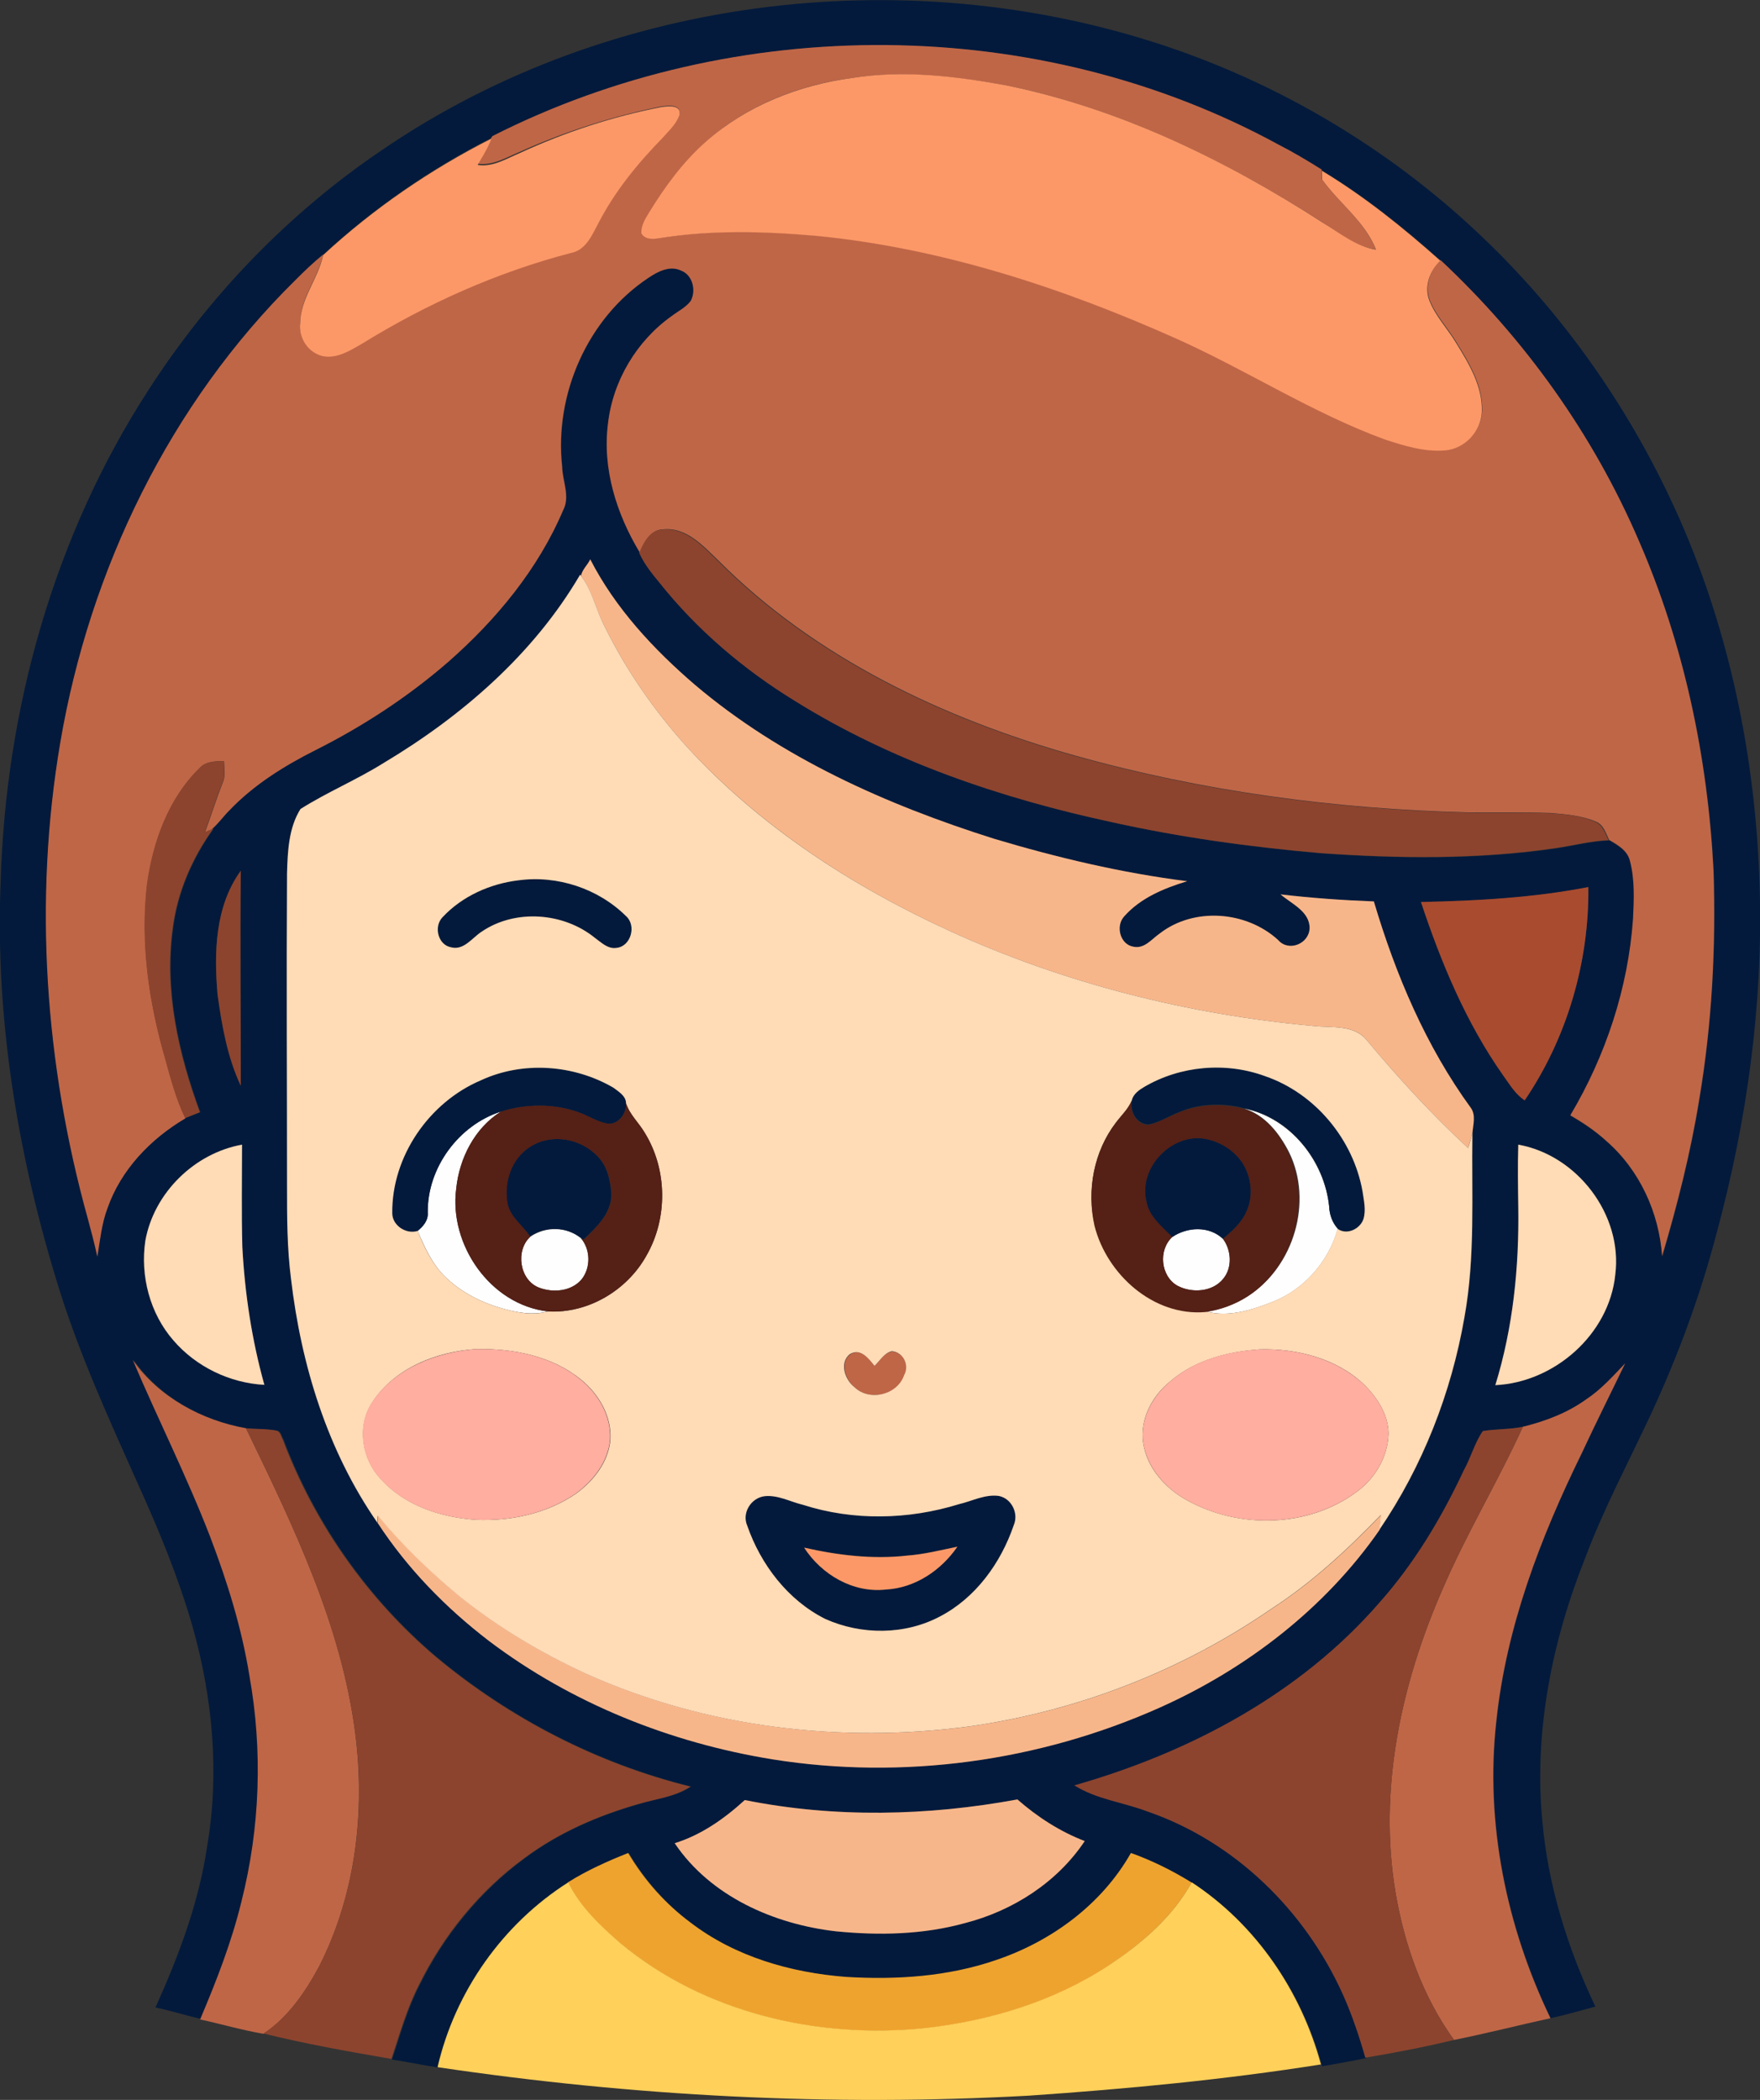 <?xml version="1.0" encoding="iso-8859-1"?>
<!-- Generator: Adobe Illustrator 19.2.0, SVG Export Plug-In . SVG Version: 6.00 Build 0)  -->
<svg version="1.1" id="Layer_1" xmlns="http://www.w3.org/2000/svg" xmlns:xlink="http://www.w3.org/1999/xlink" x="0px" y="0px"
	 viewBox="0 0 575.2 686.3" enable-background="new 0 0 575.2 686.3" xml:space="preserve">
<rect x="0" y="0" width="575.2" height="686.3" fill="#333333" stroke="none"/>
<path fill="#FEFEFE" d="M406.6,362.3c15.1,3,26.3,17.2,27.8,32.1c0.1,2.6,1,5.2,2.8,7.2c-3,10.8-11.1,20-21.6,24
	c-6.7,2.6-14.3,5-21.4,3c4.8-0.6,9.5-2.4,13.6-5c15.1-9.6,21.4-30.9,13.5-47C418.2,370.5,413.5,364.4,406.6,362.3z"/>
<path fill="#FEFEFE" d="M139.8,396.3c-0.2-14.6,10.1-28.6,23.9-33c-8.6,5.4-13.6,15.3-14.6,25.2c-2.4,18.3,11.2,38,30,40.1
	c-5.2,1.4-10.7,0.3-15.7-1.2c-6.8-2-13.3-5.5-18.3-10.5c-4-4.1-6.4-9.4-8.6-14.6C138.3,400.9,140,398.9,139.8,396.3z"/>
<path fill="#FEFEFE" d="M173.3,404.2c4.9-3.4,11.8-3.4,16.5,0.4c3.2,3.7,3.4,9.6,0.3,13.5c-3.3,4-9.4,4.5-14,2.7
	C169.7,418.3,168.4,408.7,173.3,404.2z"/>
<path fill="#FEFEFE" d="M383.1,404.3c4.9-3.4,12.1-3.7,16.6,0.6c2.8,3.7,3.1,9.3,0.1,13c-3.5,4.4-10.3,4.8-15,2.3
	C379.3,417.1,378.5,408.6,383.1,404.3z"/>
<g>
	<g>
		<path fill="#031A3C" d="M124.9,49c74.9-51.2,174.4-62.5,259.7-32.7c37.3,13.1,71.8,34.2,100.4,61.7c28.1,26.9,50.4,59.7,65.6,95.5
			c15.6,36.9,23.4,77,24.5,117c1.1,38-4.2,76-14.1,112.6c-5.2,19.9-12.3,39.2-20.9,57.9c-7.4,16-15.8,31.6-22,48.1
			c-10.9,27.3-16.9,57.1-14,86.5c1.9,20.9,8.3,41.3,17.3,60.2c-4.8,1.3-9.7,2.7-14.6,3.8c-14.4-30-21.4-63.8-17.7-97
			c3.2-30.7,14.3-60,27.9-87.6c4.6-9.9,9.4-19.6,14.2-29.4c-4,4.2-7.9,8.6-12.8,11.8c-6.1,4.4-13.3,7.1-20.5,8.9
			c-4.3,0.9-8.8,0.7-13.1,1.4c-2.8,3.9-3.9,8.7-6,12.9c-7.3,15.6-16.3,30.5-27.7,43.4c-25.9,29.8-62.1,48.9-99.6,59.6
			c7.3,4.5,15.9,5.4,23.8,8.5c28.5,9.8,51.7,32.6,64,59.9c3,6.6,5.3,13.6,7.3,20.6c-4.8,1-9.7,1.9-14.5,2.7l-0.1-0.4
			c-6.5-23.9-21.3-45.8-42.2-59.5c-6.3-3.9-12.9-7.2-19.9-9.7c-9.5,16.8-26,28.9-44.1,35c-15.7,5.4-32.5,6.5-49,5.5
			c-18.1-1.4-36.4-6.7-50.9-17.8c-8.2-6.1-15.1-13.9-20.3-22.7c-6.8,2.7-13.5,5.7-19.7,9.6c-21.4,13.6-36.9,35.7-42.7,60.4
			c-5.1-0.8-10.1-1.8-15.1-2.6l0.1-0.2c2.7-8.1,5-16.4,8.9-24c8-16.3,19.8-30.8,34.5-41.6c11.1-8.3,24-13.9,37.3-17.7
			c5.7-1.8,11.9-2.3,17-5.7c-30.5-7.6-59.1-22.3-83.2-42.4c-22.3-18.9-39.7-43.6-50-71c-0.6-1-0.8-2.5-1.9-2.9
			c-3.3-0.6-6.8-0.4-10.1-0.8c-14.5-2.5-28.4-10.1-37-22.3c8.1,19.3,17.6,38,25.2,57.6c5.6,14.7,10.3,29.8,12.8,45.3
			c4.4,24.4,3.5,49.8-2.6,73.9c-3.2,13.3-8.1,26-13.5,38.5c-5-1.1-9.8-2.7-14.8-3.7c7.6-16.8,14.2-34.3,16.9-52.7
			c4.1-23.9,1.8-48.6-4.8-71.9C58.3,515.5,51.9,500,45,484.8c-9.3-20.8-18.8-41.6-25.6-63.3c-13.4-42.9-21-87.9-19.2-133
			c1.6-56.6,17.4-113.3,48.3-161C68.4,96.6,94.4,69.6,124.9,49z M160.9,44.5c-0.1,0.1-0.2,0.4-0.2,0.5c-19.9,10.1-38.6,23-55,38.1
			c-3.2,2.6-6.2,5.4-9.1,8.4c-41,40.4-67.2,94.6-76.8,151.1c-8.8,51.7-5,105.2,9,155.6c1.2,4.1,2.2,8.2,3.1,12.4
			c0.8-5.3,1.3-10.8,3.3-15.8c4.4-12.6,14.2-22.7,25.5-29.4c1.6-0.6,3.2-1.3,4.8-1.9c-7-19.1-11.7-39.6-8.9-60
			c1.5-11.8,6.3-23,13.3-32.7l-0.7,0.3c2.2-1.8,3.8-4.2,5.8-6.2c8-8.5,17.9-14.7,28.3-19.8c15.5-7.8,30.1-17.4,43.3-28.8
			c15.6-13.7,29.3-30.3,37.5-49.5c2.4-4.6-0.2-9.6-0.3-14.3c-2.6-23.6,8.3-48.5,28.2-61.7c3-2,6.9-4.1,10.6-2.4
			c3.9,1.4,5.1,6.6,3.2,10c-1.6,2.1-4.1,3.3-6.2,4.9c-11.4,8.1-19.2,21.2-20.8,35.1c-1.9,14.8,2.8,29.6,10.4,42.2
			c1.6,3.6,4.1,6.7,6.5,9.8c12.3,15.5,27.6,28.5,44.4,38.8c31.6,19.6,67.4,31.8,103.6,39.6c22.4,4.9,45.2,8.1,68.1,10.1
			c25.5,1.8,51.3,2.1,76.7-1.6c5.8-0.9,11.6-2.4,17.5-2.6c2.8,1.7,6,3.5,6.8,6.9c1.7,6.1,1.4,12.6,1,18.9
			c-1.6,22.6-8.9,44.7-20.5,64.2c4.2,2.4,8.2,5.1,11.8,8.4c10.8,9.5,17.2,23.4,18.2,37.6c4.9-16.8,9.3-33.8,12.1-51.1
			c4.1-24.7,5.5-49.8,4.7-74.8c-1.9-37.1-9.6-74-24.5-108.1c-14.9-34.6-37.2-65.8-64.7-91.5c-12.1-10.8-24.8-21-38.7-29.4l0-0.3
			c-4.7-2.9-9.4-5.7-14.2-8.2C339.4,4.5,240.2,4.3,160.9,44.5z M192.9,182.8c-0.8,1.8-2.7,3.4-3,5.4l-0.2-0.3
			c-15.2,26-38.6,46.3-64.3,61.6c-8.8,5.5-18.4,9.5-27.1,15c-3.9,6.1-4.2,13.9-4.4,21.1c-0.2,34,0,68,0,102
			c-0.1,10.1,0,20.3,1.3,30.4c3.2,28.2,11.9,56.3,28.2,79.7c9.8,14.8,22.3,27.8,36.4,38.6c27,20.5,59.4,33.3,92.7,38.7
			c42.6,6.8,87.2,0.6,126.5-16.9c28.3-12.7,53.9-32.4,71.8-58c14.2-20.8,23.6-44.8,27.9-69.6c3.6-19.8,2.2-40,2.6-60.1
			c0.2-2.7,1.2-5.9-0.5-8.3C466,341.9,456,318.5,449,294.6c-10.2-0.3-20.4-1.1-30.5-2.3c3.6,3.1,9.6,5.6,9.5,11.1
			c-0.2,5.1-6.9,7.8-10.3,3.8c-10.4-9.5-27.5-10.8-38.7-2.1c-2.6,1.8-5,5.1-8.6,4.3c-4.4-0.8-6-6.8-3-9.9c5.3-6,13.1-9.3,20.6-11.5
			c-21.5-2.7-42.5-7.7-63.2-13.9c-35-11-69.4-26.3-97.7-50.3C213.5,212.1,201.1,198.7,192.9,182.8z M71.1,325
			c1.4,10.1,3.2,20.5,7.6,29.8c0.1-23.4-0.2-46.8,0-70.3C70.3,296.1,69.9,311.3,71.1,325z M464.4,294.8
			c6.6,19.9,14.8,39.5,26.9,56.8c2.1,2.9,4,6.1,7,8.1c13.8-20.4,21-45.1,20.8-69.7C501.1,293.5,482.7,294.4,464.4,294.8z
			 M47.5,405.5c-1.8,11.5,1.4,23.8,9.2,32.6c7.4,8.6,18.4,13.9,29.7,14.5c-4.1-14.7-6.4-29.8-7.2-45.1c-0.3-11.1-0.1-22.3-0.1-33.4
			C63.6,376.9,50.3,389.9,47.5,405.5z M496.2,374.1c-0.2,6.8,0,13.6,0,20.4c0.3,19.6-1.7,39.4-7.5,58.2
			c19.3-0.9,37.3-16.6,39.2-36.1C530.4,397.1,515.4,377.5,496.2,374.1z M220.5,602.4c11.7,17.4,32.5,26.4,52.8,28.8
			c14.1,1.4,28.5,1.1,42.2-2.7c15.6-4.1,30.1-13.3,39.1-26.8c-8.1-3.1-15.5-7.9-22-13.6c-29.4,5.4-59.8,6.1-89.1,0.2
			C236.8,594.4,229.3,599.8,220.5,602.4z"/>
	</g>
	<path fill="#031A3C" d="M169.5,287.7c12.7-1.7,26,2.8,35.1,11.7c3.5,3.1,1.6,10.1-3.2,10.4c-2.8,0.4-4.9-1.8-7-3.3
		c-10.3-8.3-26-9.5-37-2c-3.1,2-5.8,6.2-10,5.1c-4.3-0.8-5.6-6.8-2.8-9.8C151.1,292.9,160.2,288.8,169.5,287.7z"/>
	<path fill="#031A3C" d="M157.1,353.1c13.7-6.3,30.4-5.2,43.4,2.4c1.7,1.3,4.2,2.7,4.1,5.1c0.2,3.4-2.6,7.1-6.2,6.6
		c-3.3-0.6-6.1-2.5-9.1-3.6c-8.2-3-17.3-2.9-25.6-0.3c-13.8,4.4-24.1,18.4-23.9,33c0.2,2.5-1.5,4.5-3.4,6c-3.7,1.1-8.3-1.8-8.3-5.8
		C128,378,140.1,360.3,157.1,353.1z"/>
	<path fill="#031A3C" d="M374,355.2c11.8-6.9,26.6-8.2,39.5-3.6c16.4,5.6,28.9,20.8,31.9,37.7c0.4,3,1.2,6.1,0.3,9
		c-1.1,3.4-5.5,5.4-8.5,3.2c-1.8-2-2.7-4.6-2.8-7.2c-1.5-15-12.7-29.1-27.8-32.1c-6.9-1.8-14.4-1.6-21.1,1.2
		c-3.4,1.3-6.5,3.4-10.1,4.1c-4-0.1-6.3-4.4-5.4-8.1C370.4,357.5,372.3,356.3,374,355.2z"/>
	<path fill="#031A3C" d="M173.6,374.6c6.8-4.2,16.1-2.5,21.5,3.1c3.4,3.3,4.4,8.2,4.7,12.7c-0.1,6.3-4.9,10.7-9.1,14.7l-1-0.6
		c-4.7-3.7-11.6-3.8-16.5-0.4c-2.3-3.5-6.2-6.1-7.3-10.4C164.4,386.7,167.1,378.4,173.6,374.6z"/>
	<path fill="#031A3C" d="M374.6,392.4c-2.3-10.4,7.3-21.1,17.8-20.4c5.3,0.5,10.4,3.4,13.5,7.8c3.1,4.7,3.9,11.1,1.4,16.3
		c-1.6,3.6-4.6,6.2-7.6,8.8c-4.5-4.3-11.7-3.9-16.6-0.6C379.7,400.9,375.4,397.6,374.6,392.4z"/>
	<g>
		<path fill="#031A3C" d="M249.8,489c4.4-0.5,8.4,1.8,12.6,2.8c16.5,5.3,34.5,4.9,51-0.2c4.3-1,8.5-3.3,13-2.7
			c4.2,0.8,6.6,5.7,4.9,9.6c-4.2,12.3-12.4,23.6-24.1,29.8c-11.5,6.1-25.7,6.2-37.5,0.8c-12.3-6.1-21.1-17.8-25.5-30.5
			C242.4,494.5,245.4,489.6,249.8,489z M262.8,505.8c5.6,8.9,16,14.9,26.6,13.7c9.6-0.5,18.1-6.3,23.4-14
			c-5.4,1.1-10.8,2.4-16.4,2.9C285.2,509.6,273.8,508.2,262.8,505.8z"/>
	</g>
</g>
<g>
	<path fill="#BF6647" d="M160.9,44.5c79.4-40.3,178.5-40,256.8,2.7c4.9,2.5,9.6,5.3,14.2,8.2l0,0.3c0,0.7,0.1,2.2,0.1,2.9
		c5.6,7.8,14,13.7,17.6,22.9c-6.7-1-12-5.4-17.5-8.9C400.5,52.4,366,35.5,328.9,27.9c-16.6-2.9-33.7-5-50.5-2.4
		c-17.3,2.2-34.3,9-47.4,20.6c-7.5,6.7-13.5,14.8-18.7,23.3c-1.2,2.1-2.6,4.3-2.5,6.7c1,2.2,3.6,2,5.6,1.7
		c17.1-2.8,34.5-2.3,51.7-0.8c40.8,4,80.2,16.9,117.5,33.5c23,10.4,44.3,24.2,68,32.9c6.4,2.1,13.1,4.3,19.9,3.6
		c6.4-0.6,11.6-6.3,11.9-12.6c0.3-8.3-4.2-15.7-8.4-22.5c-2.8-4.7-6.8-8.8-8.8-14c-1.6-4.7,0.2-9.6,3.6-12.9
		c27.5,25.7,49.8,56.9,64.7,91.5c14.9,34.1,22.6,71.1,24.5,108.1c0.8,25-0.5,50.1-4.7,74.8c-2.8,17.3-7.1,34.3-12.1,51.1
		c-1-14.3-7.4-28.2-18.2-37.6c-3.6-3.3-7.6-6-11.8-8.4c11.6-19.5,18.9-41.6,20.5-64.2c0.3-6.3,0.6-12.8-1-18.9
		c-0.8-3.5-4-5.3-6.8-6.9c-1.1-2.2-1.8-5-4.4-6c-4.7-2-9.9-2.4-14.9-2.8c-9-0.3-18-0.1-27-0.2c-43.3-1.1-86.7-6.9-128.4-18.6
		c-42.9-12.1-84.7-31.9-116.4-63.7c-5-4.8-10.5-11-18.1-10.2c-4.2,0.1-6.1,4.3-7.6,7.6c-7.6-12.6-12.3-27.4-10.4-42.2
		c1.6-14,9.4-27,20.8-35.1c2.1-1.6,4.6-2.8,6.2-4.9c1.9-3.4,0.7-8.6-3.2-10c-3.6-1.7-7.5,0.3-10.6,2.4
		c-19.9,13.2-30.8,38.1-28.2,61.7c0.1,4.8,2.7,9.8,0.3,14.3c-8.2,19.3-21.9,35.8-37.5,49.5c-13.1,11.4-27.8,21-43.3,28.8
		c-10.3,5.2-20.3,11.4-28.3,19.8c-2,2-3.6,4.3-5.8,6.2c-0.5,0.2-1.6,0.7-2.1,0.9c2-5.4,3.7-10.9,5.8-16.2c1-2.3,0.5-4.8,0.4-7.1
		c-2.8,0.1-6,0.1-8,2.4c-10.2,10-15.2,24.2-17.1,38.1c-2.2,19,0.6,38.4,5.9,56.7c1.9,6.6,3.6,13.3,6.6,19.6
		c-11.4,6.7-21.1,16.8-25.5,29.4c-1.9,5.1-2.4,10.5-3.3,15.8c-0.9-4.2-2-8.3-3.1-12.4c-14-50.4-17.8-103.9-9-155.6
		C29.3,186.2,55.5,132,96.5,91.6c2.9-2.9,5.9-5.8,9.1-8.4c-1.6,7.7-7.4,14.1-7.5,22.2c-0.6,4.8,2.6,9.8,7.4,10.8
		c4.6,1,8.8-1.8,12.7-4c21.2-13.1,44.2-23.4,68.3-29.7c5-0.9,7-5.9,9.1-9.8c5.3-10.5,12.9-19.6,21.1-28c2-2.3,4.5-4.4,5.4-7.4
		c0.4-3.4-3.9-2.8-6-2.5c-15.9,3.2-31.5,8.2-46.4,14.9c-4.3,1.8-8.7,4.5-13.6,3.8c1.4-2.4,2.8-4.8,4-7.3l0.5-1.3
		C160.7,44.9,160.8,44.7,160.9,44.5z"/>
	<path fill="#BF6647" d="M285.8,446.4c1.8-1.7,3.1-4.3,5.8-4.7c3.7,0.3,5.8,4.6,4,7.8c-2.2,6.4-11.3,8.6-16.2,4
		c-3-2.4-5.1-8-1.6-10.8C281.2,440.4,284,444,285.8,446.4z"/>
	<path fill="#BF6647" d="M43.4,444.5c8.5,12.1,22.5,19.7,37,22.3c15.4,31.8,31.2,64.3,35.7,99.7c3.3,25.7,0.1,52.7-11.7,76
		c-4.5,8.4-10.2,16.8-18.3,22.2c-7-1.2-13.8-3.2-20.7-4.7c5.3-12.5,10.3-25.3,13.5-38.5c6.1-24.1,7-49.4,2.6-73.9
		c-2.5-15.5-7.2-30.6-12.8-45.3C61.1,482.6,51.6,463.8,43.4,444.5z"/>
	<path fill="#BF6647" d="M518.3,457.4c4.9-3.2,8.8-7.6,12.8-11.8c-4.7,9.8-9.6,19.5-14.2,29.4c-13.5,27.6-24.7,56.8-27.9,87.6
		c-3.7,33.2,3.3,67.1,17.7,97c-10.5,2.3-21,5-31.5,7.1c-10.2-14.1-16.2-31-19.1-48.1c-5.7-33.7,1.8-68.2,15.3-99.1
		c7.8-18.2,18.1-35.2,26.3-53.2C505,464.5,512.2,461.8,518.3,457.4z"/>
</g>
<g>
	<path fill="#FC9867" d="M278.4,25.5c16.8-2.7,33.9-0.6,50.5,2.4c37.1,7.6,71.6,24.4,103.3,44.8c5.6,3.4,10.9,7.8,17.5,8.9
		c-3.6-9.2-12-15.1-17.6-22.9c0-0.7-0.1-2.2-0.1-2.9c13.9,8.4,26.6,18.6,38.7,29.4c-3.4,3.3-5.3,8.3-3.6,12.9c2,5.2,6,9.3,8.8,14
		c4.2,6.8,8.7,14.2,8.4,22.5c-0.3,6.4-5.5,12-11.9,12.6c-6.8,0.6-13.5-1.5-19.9-3.6c-23.7-8.7-45-22.6-68-32.9
		C347.1,94,307.7,81.1,266.9,77.1c-17.2-1.5-34.6-2-51.7,0.8c-2,0.3-4.5,0.4-5.6-1.7c-0.1-2.5,1.3-4.7,2.5-6.7
		c5.2-8.5,11.2-16.7,18.7-23.3C244.1,34.5,261.1,27.8,278.4,25.5z"/>
	<path fill="#FC9867" d="M216.1,35c2.2-0.3,6.5-0.9,6,2.5c-1,3-3.4,5.1-5.4,7.4c-8.2,8.4-15.7,17.5-21.1,28
		c-2.1,3.9-4.1,8.9-9.1,9.8c-24.1,6.3-47.1,16.6-68.3,29.7c-3.8,2.2-8.1,4.9-12.7,4c-4.8-1.1-8-6-7.4-10.8
		c0.1-8.1,5.9-14.5,7.5-22.2c16.4-15.2,35.1-28,55-38.1l-0.5,1.3c-1.1,2.5-2.6,4.9-4,7.3c4.9,0.8,9.3-2,13.6-3.8
		C184.6,43.2,200.2,38.1,216.1,35z"/>
	<path fill="#FC9867" d="M262.8,505.8c11,2.5,22.4,3.9,33.7,2.6c5.6-0.4,11-1.8,16.4-2.9c-5.3,7.7-13.8,13.5-23.4,14
		C278.8,520.7,268.5,514.6,262.8,505.8z"/>
</g>
<g>
	<path fill="#8C442E" d="M208.9,180.7c1.4-3.3,3.4-7.5,7.6-7.6c7.6-0.8,13.1,5.4,18.1,10.2c31.8,31.9,73.6,51.6,116.4,63.7
		c41.8,11.7,85.1,17.5,128.4,18.6c9,0.2,18-0.1,27,0.2c5,0.3,10.2,0.7,14.9,2.8c2.5,1,3.3,3.8,4.4,6c-5.9,0.2-11.7,1.8-17.5,2.6
		c-25.4,3.7-51.2,3.4-76.7,1.6c-22.9-2-45.7-5.1-68.1-10.1c-36.3-7.8-72-19.9-103.6-39.6c-16.8-10.3-32.1-23.3-44.4-38.8
		C213,187.4,210.5,184.3,208.9,180.7z"/>
	<path fill="#8C442E" d="M65.1,251.1c2-2.3,5.2-2.3,8-2.4c0.2,2.4,0.6,4.8-0.4,7.1c-2.1,5.3-3.8,10.8-5.8,16.2
		c0.5-0.2,1.6-0.7,2.1-0.9l0.7-0.3c-7,9.7-11.8,20.8-13.3,32.7c-2.8,20.4,1.9,40.9,8.9,60c-1.6,0.6-3.2,1.3-4.8,1.9
		c-3-6.2-4.8-12.9-6.6-19.6c-5.3-18.3-8.1-37.6-5.9-56.7C49.9,275.3,54.9,261.1,65.1,251.1z"/>
	<path fill="#8C442E" d="M71.1,325c-1.2-13.7-0.8-28.9,7.6-40.4c-0.3,23.4,0,46.8,0,70.3C74.3,345.5,72.5,335.2,71.1,325z"/>
	<path fill="#8C442E" d="M484.6,467.7c4.4-0.7,8.8-0.5,13.1-1.4c-8.2,18-18.5,35-26.3,53.2c-13.5,30.9-21,65.5-15.3,99.1
		c2.9,17.1,8.9,34,19.1,48.1c-9.6,2.3-19.3,4.2-29,5.8c-2-7-4.3-13.9-7.3-20.6c-12.3-27.4-35.4-50.1-64-59.9
		c-7.9-3-16.5-3.9-23.8-8.5c37.6-10.7,73.7-29.8,99.6-59.6c11.5-12.9,20.4-27.8,27.7-43.4C480.7,476.4,481.9,471.6,484.6,467.7z"/>
	<path fill="#8C442E" d="M80.4,466.8c3.4,0.3,6.8,0.1,10.1,0.8c1.2,0.5,1.3,1.9,1.9,2.9c10.3,27.4,27.7,52.1,50,71
		c24.1,20.1,52.7,34.9,83.2,42.4c-5.1,3.4-11.3,4-17,5.7c-13.3,3.8-26.2,9.4-37.3,17.7c-14.7,10.7-26.5,25.3-34.5,41.6
		c-3.9,7.6-6.2,15.9-8.9,24c-14-2.4-28-4.9-41.8-8.3c8.1-5.3,13.8-13.7,18.3-22.2c11.8-23.3,15.1-50.3,11.7-76
		C111.5,531.1,95.8,498.5,80.4,466.8z"/>
</g>
<g>
	<path fill="#F7B68A" d="M192.9,182.8c8.2,16,20.7,29.4,34.2,41c28.2,23.9,62.6,39.2,97.7,50.3c20.7,6.2,41.8,11.2,63.2,13.9
		c-7.6,2.3-15.3,5.5-20.6,11.5c-2.9,3.2-1.3,9.2,3,9.9c3.6,0.8,6-2.5,8.6-4.3c11.2-8.7,28.3-7.4,38.7,2.1c3.4,4,10.1,1.3,10.3-3.8
		c0.1-5.5-5.9-8-9.5-11.1c10.1,1.2,20.3,1.9,30.5,2.3c7.1,23.9,17,47.3,31.7,67.5c1.7,2.4,0.7,5.5,0.5,8.3c-0.4,1.6-1,3.2-1.4,4.8
		c-11.8-10.9-22.7-22.8-33-35.1c-4.1-5.4-11.5-4.1-17.5-4.8c-40.9-3.7-81.4-13.9-118.8-31c-31.9-14.6-61.9-34.1-85.8-60
		c-10.8-11.9-20.1-25.3-27.2-39.8c-2.8-5.3-3.9-11.4-7.6-16.3C190.2,186.2,192.1,184.6,192.9,182.8z"/>
	<path fill="#F7B68A" d="M123.6,495.4c8.1,9.5,17,18.3,26.6,26.3c12.7,10.2,26.8,18.6,41.6,25.4c39,17.5,83.1,22.8,125.3,17.1
		c35.2-5,69.2-18.2,98.5-38.4c13.3-8.6,24.9-19.4,35.8-30.7c-0.2,1.6-0.4,3.3-0.6,5c-17.8,25.6-43.4,45.3-71.8,58
		c-39.4,17.6-83.9,23.7-126.5,16.9c-33.4-5.4-65.7-18.3-92.7-38.7c-14.1-10.8-26.7-23.7-36.4-38.6
		C123.4,497.1,123.5,495.9,123.6,495.4z"/>
	<path fill="#F7B68A" d="M220.5,602.4c8.7-2.7,16.2-8,22.9-14.1c29.4,5.9,59.8,5.2,89.1-0.2c6.5,5.7,13.9,10.5,22,13.6
		c-9,13.5-23.5,22.8-39.1,26.8c-13.7,3.8-28.1,4.1-42.2,2.7C253,628.9,232.2,619.8,220.5,602.4z"/>
</g>
<g>
	<g>
		<path fill="#FFDBB6" d="M189.9,188.2c3.7,4.8,4.8,10.9,7.6,16.3c7.1,14.5,16.4,27.9,27.2,39.8c23.8,25.9,53.9,45.4,85.8,60
			c37.4,17.1,77.9,27.3,118.8,31c5.9,0.7,13.3-0.6,17.5,4.8c10.3,12.3,21.2,24.2,33,35.1c0.5-1.6,1-3.2,1.4-4.8
			c-0.3,20,1,40.2-2.6,60.1c-4.3,24.8-13.7,48.8-27.9,69.6c0.3-1.6,0.4-3.3,0.6-5c-10.9,11.3-22.5,22.1-35.8,30.7
			c-29.3,20.2-63.3,33.4-98.5,38.4c-42.3,5.7-86.3,0.4-125.3-17.1c-14.8-6.8-28.9-15.2-41.6-25.4c-9.6-8-18.6-16.7-26.6-26.3
			c-0.1,0.6-0.2,1.7-0.2,2.2c-16.3-23.5-24.9-51.5-28.2-79.7c-1.3-10.1-1.3-20.3-1.3-30.4c0-34-0.2-68,0-102
			c0.2-7.1,0.5-14.9,4.4-21.1c8.7-5.5,18.3-9.5,27.1-15c25.6-15.3,49.1-35.6,64.3-61.6L189.9,188.2z M169.5,287.7
			c-9.3,1.1-18.5,5.2-24.9,12.1c-2.9,3-1.5,9,2.8,9.8c4.2,1.1,6.9-3.1,10-5.1c11-7.5,26.8-6.3,37,2c2.1,1.5,4.2,3.7,7,3.3
			c4.8-0.4,6.7-7.3,3.2-10.4C195.5,290.4,182.2,286,169.5,287.7z M157.1,353.1c-16.9,7.2-29.1,24.9-28.9,43.4c0,4,4.5,7,8.3,5.8
			c2.1,5.2,4.6,10.5,8.6,14.6c5,5,11.5,8.5,18.3,10.5c5.1,1.5,10.5,2.7,15.7,1.2c13.1,0.8,25.9-6.9,32.2-18.3
			c7-12.2,6.8-28.2-0.6-40.1c-1.9-3.3-4.9-5.9-6.1-9.6c0-2.4-2.4-3.8-4.1-5.1C187.5,347.9,170.8,346.7,157.1,353.1z M374,355.2
			c-1.7,1-3.6,2.3-4.1,4.4c-1.1,2.8-3.4,4.9-5.2,7.3c-7.2,9.4-9.6,22.1-6.9,33.5c3.9,16,19.2,29.7,36.3,28.2c7.2,2,14.7-0.4,21.4-3
			c10.5-4,18.7-13.2,21.6-24c3,2.2,7.4,0.1,8.5-3.2c0.9-3,0.1-6.1-0.3-9c-3-17-15.5-32.1-31.9-37.7C400.6,347,385.8,348.3,374,355.2
			z M155.7,440.9c-13.1,0.8-27,6.3-34.2,17.7c-4.9,7.7-3.2,18.3,3,24.8c7.8,8.7,19.6,12.5,31,13.3c11.4,0.5,23.2-2,32.7-8.5
			c5.8-4.2,10.7-10.4,11.3-17.8c0.4-7.6-3.8-14.8-9.6-19.5C180.4,443.1,167.7,440.7,155.7,440.9z M411.8,441
			c-10.5,0.7-21.3,3.5-29.4,10.5c-5.9,4.8-9.9,12.3-8.8,20c1.2,8.2,7.2,14.9,14.3,18.8c17.1,9.5,39.8,9,55.6-2.8
			c6-4.4,10.1-11.5,10.3-19c-0.1-6.3-3.8-11.9-8.2-16.2C436.6,443.9,423.8,440.7,411.8,441z M285.8,446.4c-1.9-2.4-4.6-6-8.1-3.8
			c-3.5,2.9-1.5,8.4,1.6,10.8c4.9,4.7,14,2.5,16.2-4c1.8-3.2-0.3-7.5-4-7.8C289,442.1,287.6,444.7,285.8,446.4z M249.8,489
			c-4.4,0.6-7.4,5.5-5.6,9.6c4.4,12.7,13.3,24.4,25.5,30.5c11.8,5.3,26,5.3,37.5-0.8c11.7-6.1,19.9-17.5,24.1-29.8
			c1.7-3.9-0.7-8.8-4.9-9.6c-4.5-0.6-8.7,1.7-13,2.7c-16.5,5.1-34.5,5.5-51,0.2C258.2,490.8,254.2,488.5,249.8,489z"/>
	</g>
	<path fill="#FFDBB6" d="M47.5,405.5c2.8-15.6,16-28.6,31.6-31.4c0,11.1-0.2,22.3,0.1,33.4c0.8,15.2,3.1,30.4,7.2,45.1
		c-11.3-0.6-22.3-5.9-29.7-14.5C49,429.3,45.8,417,47.5,405.5z"/>
	<path fill="#FFDBB6" d="M496.2,374.1c19.2,3.4,34.2,22.9,31.7,42.5c-2,19.5-19.9,35.2-39.2,36.1c5.8-18.8,7.8-38.6,7.5-58.2
		C496.1,387.7,496,380.9,496.2,374.1z"/>
</g>
<g>
	<path fill="#A94B2F" d="M464.4,294.8c18.3-0.4,36.7-1.4,54.7-4.9c0.3,24.6-7,49.4-20.8,69.7c-3.1-2-4.9-5.2-7-8.1
		C479.2,334.4,471,314.7,464.4,294.8z"/>
</g>
<g>
	<g>
		<path fill="#552016" d="M364.7,366.9c1.8-2.4,4.1-4.5,5.2-7.3c-0.9,3.6,1.4,8,5.4,8.1c3.6-0.8,6.7-2.8,10.1-4.1
			c6.6-2.8,14.2-3,21.1-1.2c6.9,2.1,11.6,8.2,14.6,14.4c7.8,16.1,1.5,37.4-13.5,47c-4.1,2.6-8.7,4.3-13.6,5
			c-17,1.5-32.3-12.3-36.3-28.2C355.1,389,357.5,376.3,364.7,366.9z M374.6,392.4c0.8,5.1,5.1,8.4,8.5,11.9
			c-4.6,4.2-3.8,12.8,1.7,15.9c4.7,2.5,11.5,2.1,15-2.3c3-3.6,2.6-9.3-0.1-13c2.9-2.5,6-5.1,7.6-8.8c2.5-5.2,1.7-11.5-1.4-16.3
			c-3.1-4.4-8.2-7.3-13.5-7.8C381.9,371.4,372.3,382,374.6,392.4z"/>
	</g>
	<g>
		<path fill="#552016" d="M204.6,360.6c1.2,3.7,4.2,6.4,6.1,9.6c7.4,12,7.6,27.9,0.6,40.1c-6.3,11.4-19.1,19-32.2,18.3
			c-18.8-2.1-32.4-21.8-30-40.1c1-9.9,6-19.8,14.6-25.2c8.3-2.6,17.4-2.7,25.6,0.3c3.1,1.1,5.9,3,9.1,3.6
			C202,367.8,204.8,364,204.6,360.6z M173.6,374.6c-6.5,3.8-9.1,12.1-7.6,19.2c1.1,4.3,5,6.8,7.3,10.4c-4.9,4.5-3.5,14.1,2.8,16.6
			c4.6,1.8,10.6,1.3,14-2.7c3-3.8,2.9-9.8-0.3-13.5l1,0.6c4.1-4.1,9-8.5,9.1-14.7c-0.3-4.5-1.3-9.4-4.7-12.7
			C189.7,372.1,180.4,370.4,173.6,374.6z"/>
	</g>
</g>
<g>
	<path fill="#FFAEA0" d="M155.7,440.9c11.9-0.2,24.7,2.2,34.1,10c5.8,4.7,10,11.9,9.6,19.5c-0.6,7.3-5.5,13.6-11.3,17.8
		c-9.5,6.5-21.3,9-32.7,8.5c-11.4-0.8-23.2-4.6-31-13.3c-6.2-6.5-7.9-17.1-3-24.8C128.7,447.2,142.7,441.8,155.7,440.9z"/>
	<path fill="#FFAEA0" d="M411.8,441c12.1-0.3,24.8,3,33.8,11.3c4.4,4.3,8.1,9.9,8.2,16.2c-0.2,7.5-4.3,14.6-10.3,19
		c-15.9,11.8-38.6,12.3-55.6,2.8c-7.1-3.9-13-10.6-14.3-18.8c-1.1-7.7,3-15.2,8.8-20C390.4,444.5,401.3,441.6,411.8,441z"/>
</g>
<g>
	<path fill="#EEA32E" d="M185.6,615.2c6.2-3.9,12.9-6.9,19.7-9.6c5.2,8.8,12.1,16.6,20.3,22.7c14.6,11.2,32.8,16.4,50.9,17.8
		c16.5,1,33.3-0.1,49-5.5c18.1-6.1,34.6-18.2,44.1-35c7,2.5,13.6,5.8,19.9,9.7c-6.4,11.3-16.5,20-27.1,27.1
		c-17.8,11.8-38.8,18.1-59.9,20.5c-35,3.7-72.3-4.9-99.7-27.7C196.1,629.5,189.5,623.3,185.6,615.2z"/>
</g>
<g>
	<path fill="#FFD05A" d="M143,675.6c5.7-24.7,21.3-46.8,42.7-60.4c3.9,8,10.5,14.2,17.1,19.9c27.4,22.8,64.7,31.4,99.7,27.7
		c21.1-2.4,42-8.7,59.9-20.5c10.7-7.1,20.8-15.8,27.1-27.1c20.9,13.7,35.7,35.5,42.2,59.5c-31.5,5-63.4,8-95.3,10.2
		C271.8,688.5,206.9,685.1,143,675.6z"/>
</g>
</svg>
